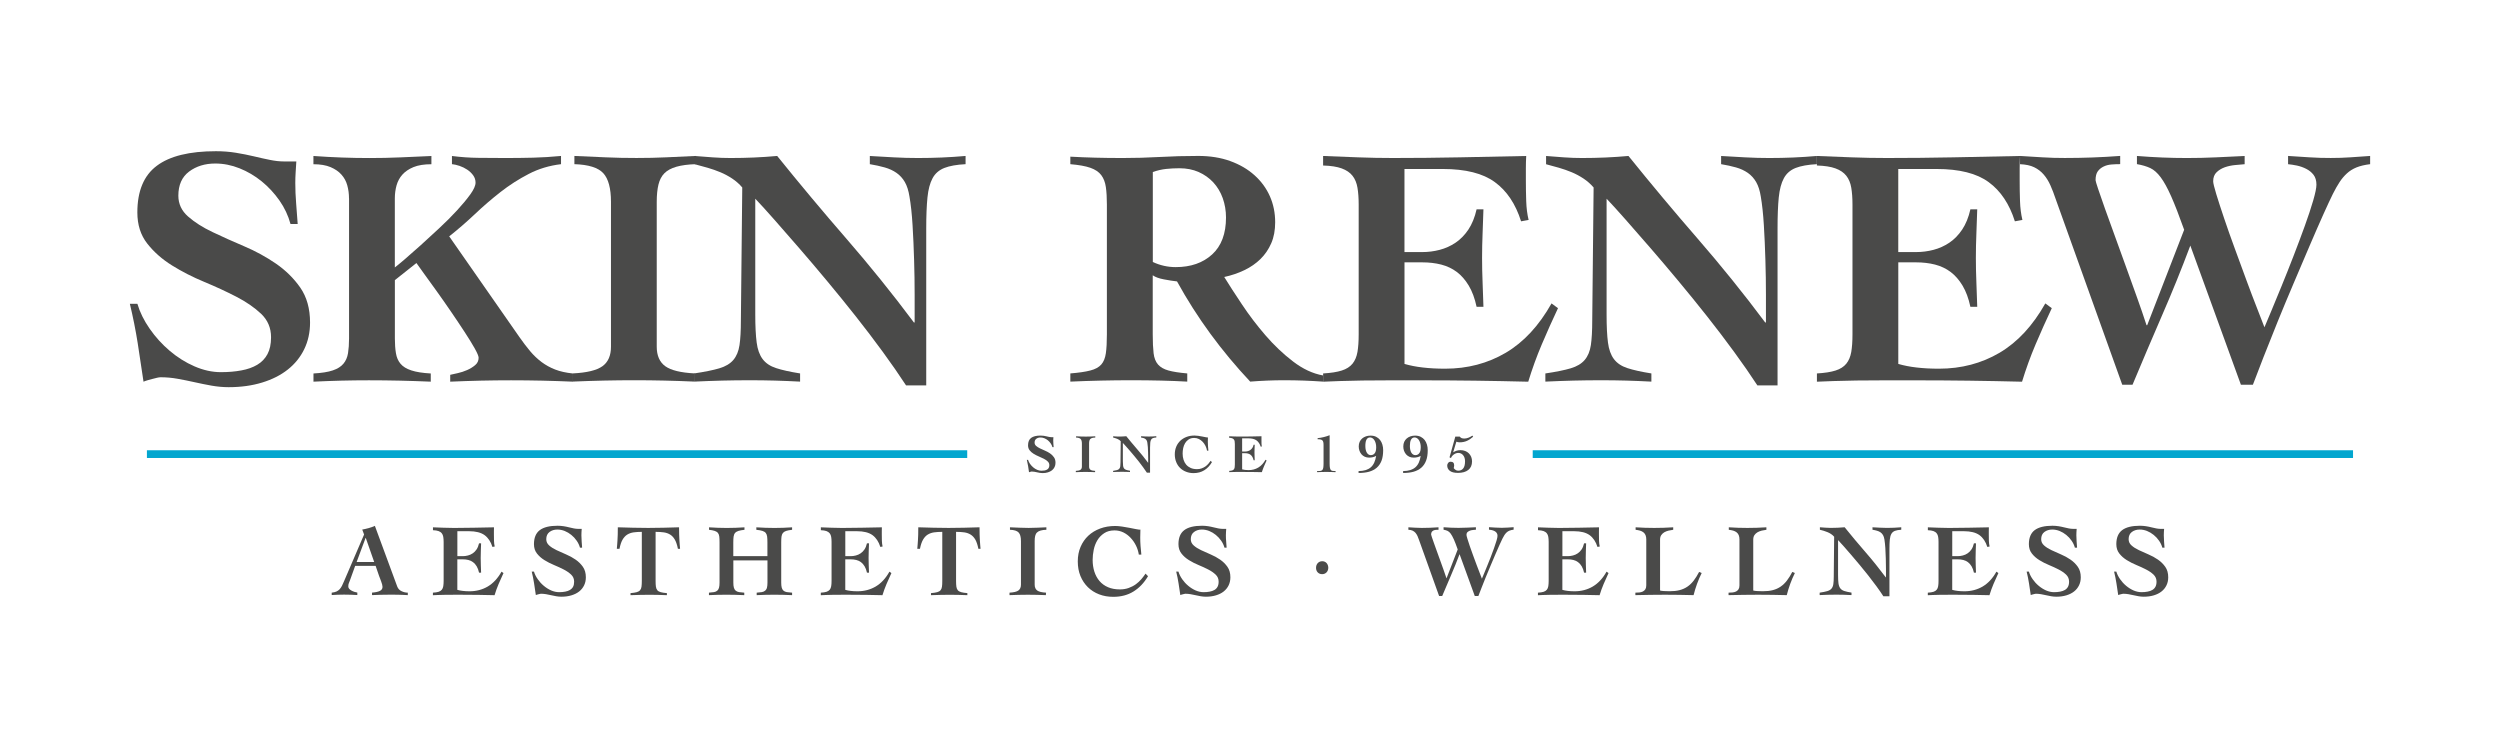<svg viewBox="0 0 876.22 262.17" xmlns="http://www.w3.org/2000/svg" id="a"><rect style="fill:#02a6cf; stroke-width:0px;" height="2.71" width="287.51" y="157.81" x="51.49"></rect><rect style="fill:#02a6cf; stroke-width:0px;" height="2.71" width="287.51" y="157.81" x="537.2"></rect><path style="fill:#4a4a49; stroke-width:0px;" d="m116.27,207.72c.67-.08,1.23-.21,1.67-.41.44-.21.81-.48,1.12-.81.3-.34.56-.73.79-1.17.23-.45.47-.96.7-1.54l7.06-16.45-.65-1.73c.77-.14,1.52-.32,2.27-.52.74-.21,1.47-.46,2.16-.78l7.82,21.22c.29.77.79,1.33,1.52,1.67.72.34,1.45.52,2.2.52v.87c-.45-.03-.98-.06-1.55-.08-.58-.03-1.16-.04-1.73-.06-.58,0-1.16-.02-1.74-.02h-1.51c-1.01,0-2.01,0-3.01.04-.99.02-2,.06-3,.11v-.87c1.25-.1,2.17-.3,2.78-.61.6-.31.9-.78.9-1.4,0-.22-.05-.5-.13-.83-.08-.34-.19-.68-.33-1.03-.12-.35-.26-.7-.39-1.05-.14-.35-.25-.64-.34-.88l-1.23-3.57h-7.17l-1.83,5.08c-.12.33-.25.65-.38.97-.14.31-.2.71-.2,1.18,0,.29.1.55.31.79.2.24.46.45.79.63.32.18.67.33,1.04.45s.72.21,1.03.25v.87c-.78-.06-1.55-.09-2.33-.11-.79-.03-1.56-.04-2.32-.04-.72,0-1.44,0-2.17.04-.72.02-1.44.06-2.16.11v-.87.03Zm14.88-10.74l-2.95-8.43h-.07l-3.14,8.43s6.16,0,6.16,0Z"></path><path style="fill:#4a4a49; stroke-width:0px;" d="m151.75,207.72c.81-.05,1.47-.14,1.96-.3s.87-.4,1.13-.72c.27-.32.44-.74.52-1.24.08-.5.13-1.12.13-1.84v-13.68c0-.68-.05-1.27-.13-1.77-.08-.5-.25-.92-.52-1.25-.26-.34-.64-.59-1.13-.78-.5-.18-1.15-.28-1.96-.31v-1.01c1.23.05,2.45.1,3.69.14,1.24.05,2.47.08,3.69.08,2.33,0,4.64-.03,6.95-.08s4.66-.1,7.06-.14c-.02.43-.03.87-.03,1.29v1.27c0,.74.01,1.47.03,2.19s.11,1.38.25,1.98l-.8.14c-.57-1.82-1.49-3.2-2.75-4.13-1.27-.92-3.09-1.38-5.5-1.38h-4.04v8.75h1.88c.62,0,1.23-.08,1.83-.24.6-.15,1.16-.4,1.67-.75.52-.35.97-.81,1.36-1.38.38-.58.67-1.29.86-2.13h.72c-.02.84-.06,1.69-.09,2.56s-.05,1.71-.05,2.56.01,1.72.05,2.58c.03.85.07,1.71.09,2.58h-.72c-.19-.88-.47-1.63-.83-2.23-.36-.6-.79-1.08-1.27-1.44-.48-.36-1.02-.62-1.63-.77-.61-.16-1.28-.23-2-.23h-1.88v10.7c.58.17,1.22.29,1.93.37.71.09,1.49.13,2.36.13,2.35,0,4.48-.56,6.37-1.67,1.89-1.12,3.51-2.85,4.83-5.21l.69.5c-.61,1.28-1.17,2.55-1.71,3.82-.54,1.27-1.02,2.58-1.42,3.93-1.88-.06-3.73-.09-5.59-.11-1.85-.03-3.71-.04-5.58-.04h-3.35c-1.06,0-2.04,0-2.93.02-.9,0-1.71.03-2.42.06-.71.02-1.29.05-1.74.08v-.87l.02-.03Z"></path><path style="fill:#4a4a49; stroke-width:0px;" d="m203.28,191.98c-.24-.89-.63-1.71-1.17-2.48-.54-.78-1.16-1.45-1.87-2.02-.71-.58-1.48-1.04-2.32-1.38-.84-.33-1.69-.5-2.56-.5-1.09,0-2,.28-2.76.85-.75.56-1.14,1.41-1.14,2.53,0,.87.34,1.6,1.03,2.2.68.61,1.54,1.15,2.58,1.64,1.03.49,2.13.99,3.33,1.49,1.19.5,2.3,1.11,3.33,1.82s1.89,1.56,2.58,2.54c.68.98,1.03,2.21,1.03,3.67,0,1.03-.2,1.97-.61,2.81s-.98,1.56-1.73,2.15c-.74.59-1.65,1.04-2.71,1.36-1.05.32-2.23.48-3.52.48-.61,0-1.21-.06-1.8-.16-.61-.11-1.2-.23-1.78-.36-.59-.14-1.18-.25-1.78-.36-.6-.1-1.2-.16-1.8-.16-.1,0-.23.02-.38.06-.16.03-.33.08-.5.12-.19.05-.36.1-.52.14-.17.04-.3.09-.4.14-.19-1.34-.4-2.7-.61-4.07-.21-1.37-.49-2.75-.83-4.14h.79c.26.89.7,1.76,1.3,2.63.6.86,1.29,1.63,2.1,2.31.81.69,1.68,1.23,2.61,1.65.94.4,1.87.61,2.78.61.79,0,1.51-.06,2.16-.19.65-.12,1.21-.32,1.67-.59.47-.28.83-.65,1.08-1.12s.37-1.06.37-1.78c0-.98-.34-1.8-1.04-2.47-.7-.66-1.57-1.27-2.61-1.8-1.04-.54-2.18-1.06-3.38-1.56-1.22-.5-2.34-1.08-3.39-1.73s-1.91-1.42-2.61-2.31-1.05-1.98-1.05-3.28c0-2.26.69-3.89,2.05-4.92,1.37-1.02,3.44-1.53,6.23-1.53.72,0,1.41.06,2.09.16.67.11,1.32.23,1.91.39.6.14,1.16.27,1.69.38.53.1,1.02.16,1.47.16h1.3c-.03.41-.05.79-.08,1.15-.02.36-.03.73-.03,1.12,0,.7.03,1.42.09,2.17.06.74.12,1.45.16,2.16h-.75v.02Z"></path><path style="fill:#4a4a49; stroke-width:0px;" d="m237.6,192.35c-.26-1.34-.62-2.41-1.06-3.19-.45-.78-.99-1.38-1.64-1.78-.65-.41-1.4-.67-2.24-.79-.83-.12-1.8-.18-2.88-.18v17.22c0,.81.03,1.48.11,2s.24.93.5,1.24c.26.31.66.54,1.19.68.52.15,1.25.25,2.16.33v.72c-1.01-.05-2.02-.08-3.04-.1-1.02-.03-2.05-.04-3.08-.04-1.11,0-2.2,0-3.28.04-1.07.02-2.19.06-3.35.1v-.72c.92-.08,1.63-.18,2.16-.33.52-.14.92-.37,1.18-.68.27-.31.44-.72.51-1.24.07-.52.11-1.18.11-2v-17.22c-1.08,0-2.05.06-2.89.18s-1.58.39-2.23.79c-.65.41-1.19,1.01-1.64,1.78-.45.78-.8,1.85-1.06,3.19h-.94c.04-.45.08-.92.12-1.39.03-.47.08-.99.11-1.57.03-.57.06-1.23.09-1.98.02-.74.03-1.6.03-2.6,1.8.05,3.58.1,5.33.15,1.76.05,3.51.07,5.29.07s3.61-.02,5.41-.07,3.62-.1,5.43-.15c0,.99,0,1.85.04,2.6.02.75.06,1.4.09,1.98s.08,1.1.11,1.57c.04.47.08.94.12,1.39h-.79.03Z"></path><path style="fill:#4a4a49; stroke-width:0px;" d="m248.45,207.72c.72-.05,1.32-.12,1.8-.19.48-.09.86-.25,1.15-.51.29-.25.49-.59.61-1.05.12-.44.18-1.03.18-1.78v-14.04c0-.87-.03-1.56-.09-2.09s-.22-.95-.47-1.26c-.25-.32-.63-.55-1.12-.72-.5-.17-1.16-.3-2-.39v-.87c2.07.14,4.13.22,6.23.22s4.16-.08,6.19-.22v.87c-.88.09-1.59.23-2.12.39-.52.17-.92.41-1.18.72-.27.31-.43.73-.51,1.26-.07.53-.11,1.22-.11,2.09v4.76h11.96v-4.76c0-.87-.03-1.56-.1-2.09-.08-.53-.23-.95-.48-1.26-.26-.32-.64-.55-1.15-.72-.52-.17-1.23-.3-2.15-.39v-.87c2.14.14,4.25.22,6.34.22s4.15-.08,6.19-.22v.87c-.88.09-1.58.23-2.08.39-.51.17-.88.41-1.14.72-.25.31-.41.73-.49,1.26-.07.53-.1,1.22-.1,2.09v14.04c0,.75.06,1.34.18,1.78.12.45.32.79.61,1.05.28.25.68.42,1.17.51.49.08,1.11.14,1.85.19v.87c-1.03-.06-2.06-.09-3.11-.11-1.04-.03-2.09-.04-3.11-.04s-2.07,0-3.09.04c-1.04.02-2.07.06-3.1.11v-.87c.72-.05,1.32-.12,1.8-.19.48-.09.87-.25,1.17-.51.3-.25.52-.59.63-1.05.12-.44.18-1.03.18-1.78v-7.78h-11.96v7.78c0,.75.06,1.34.19,1.78.12.45.32.79.63,1.05.3.25.7.42,1.19.51.49.08,1.09.14,1.82.19v.87c-1.05-.06-2.11-.09-3.15-.11-1.05-.03-2.1-.04-3.15-.04s-2.02,0-3.04.04c-1.02.02-2.04.06-3.04.11v-.87h-.03Z"></path><path style="fill:#4a4a49; stroke-width:0px;" d="m287.7,207.72c.81-.05,1.47-.14,1.96-.3s.87-.4,1.14-.72c.26-.32.44-.74.52-1.24.09-.5.13-1.12.13-1.84v-13.68c0-.68-.04-1.27-.13-1.77-.08-.5-.25-.92-.52-1.25-.27-.34-.65-.59-1.14-.78-.49-.18-1.15-.28-1.96-.31v-1.01c1.23.05,2.45.1,3.69.14,1.24.05,2.47.08,3.69.08,2.33,0,4.65-.03,6.95-.08,2.31-.05,4.66-.1,7.06-.14-.01.43-.03.87-.03,1.29v1.27c0,.74.01,1.47.03,2.19.03.72.11,1.38.25,1.98l-.79.14c-.58-1.82-1.49-3.2-2.75-4.13-1.26-.92-3.09-1.38-5.5-1.38h-4.03v8.75h1.87c.62,0,1.23-.08,1.83-.24.6-.15,1.16-.4,1.67-.75.52-.35.97-.81,1.36-1.38.38-.58.67-1.29.86-2.13h.72c-.03.84-.06,1.69-.1,2.56-.03.87-.05,1.71-.05,2.56s.02,1.72.05,2.58c.04.85.07,1.71.1,2.58h-.72c-.19-.88-.47-1.63-.83-2.23-.36-.6-.79-1.08-1.26-1.44-.48-.36-1.03-.62-1.64-.77-.61-.16-1.28-.23-2-.23h-1.87v10.7c.57.17,1.22.29,1.92.37.72.09,1.49.13,2.36.13,2.36,0,4.48-.56,6.38-1.67,1.89-1.12,3.51-2.85,4.82-5.21l.69.5c-.6,1.28-1.17,2.55-1.71,3.82-.54,1.27-1.02,2.58-1.43,3.93-1.87-.06-3.73-.09-5.59-.11-1.85-.03-3.71-.04-5.58-.04h-3.35c-1.05,0-2.03,0-2.93.02-.9,0-1.71.03-2.41.06-.71.02-1.29.05-1.75.08v-.87l.02-.03Z"></path><path style="fill:#4a4a49; stroke-width:0px;" d="m342.91,192.35c-.26-1.34-.62-2.41-1.05-3.19-.45-.78-1-1.38-1.65-1.78-.65-.41-1.39-.67-2.23-.79s-1.8-.18-2.89-.18v17.22c0,.81.04,1.48.11,2,.08.52.24.93.5,1.24.27.31.67.54,1.19.68.52.15,1.25.25,2.16.33v.72c-1.01-.05-2.02-.08-3.04-.1-1.02-.03-2.05-.04-3.08-.04-1.1,0-2.2,0-3.28.04-1.08.02-2.2.06-3.35.1v-.72c.91-.08,1.63-.18,2.16-.33.53-.14.92-.37,1.19-.68.26-.31.43-.72.5-1.24.08-.52.11-1.18.11-2v-17.22c-1.08,0-2.05.06-2.89.18-.84.12-1.58.39-2.23.79-.65.41-1.19,1.01-1.63,1.78-.45.78-.81,1.85-1.07,3.19h-.94c.05-.45.09-.92.12-1.39.04-.47.08-.99.11-1.57.04-.57.06-1.23.09-1.98.02-.74.03-1.6.03-2.6,1.8.05,3.58.1,5.33.15,1.76.05,3.51.07,5.3.07s3.6-.02,5.4-.07,3.62-.1,5.44-.15c0,.99,0,1.85.03,2.6s.06,1.4.09,1.98c.04.58.08,1.1.11,1.57.04.47.08.94.12,1.39h-.79.03Z"></path><path style="fill:#4a4a49; stroke-width:0px;" d="m353.97,184.81c1.11.05,2.2.1,3.28.14,1.07.05,2.17.08,3.27.08s2.09-.03,3.11-.08c1.03-.04,2.06-.1,3.11-.14v.87c-.81.02-1.49.12-2.02.27-.55.15-.96.39-1.27.69s-.5.69-.63,1.18c-.12.5-.18,1.1-.18,1.82v15.27c0,.94.3,1.62.9,2.06.6.43,1.63.67,3.09.75l-.07.87c-1.06-.06-2.11-.09-3.13-.1-1.03-.03-2.08-.04-3.13-.04s-2.16,0-3.24.04c-1.08,0-2.16.05-3.24.1v-.87c1.47-.08,2.5-.32,3.11-.75.6-.44.9-1.12.9-2.06v-15.27c0-1.42-.27-2.42-.81-3-.54-.59-1.55-.91-3.04-.96v-.87h0Z"></path><path style="fill:#4a4a49; stroke-width:0px;" d="m399.14,194.36c-.17-1.1-.5-2.16-1.01-3.18-.51-1.02-1.14-1.92-1.88-2.7-.74-.79-1.58-1.41-2.53-1.88-.96-.46-1.98-.7-3.08-.7-1.45,0-2.66.32-3.64.98-.98.65-1.78,1.47-2.38,2.47s-1.03,2.11-1.28,3.33c-.25,1.23-.38,2.4-.38,3.56,0,1.49.21,2.87.61,4.13.41,1.26,1.01,2.36,1.8,3.28.79.92,1.78,1.65,2.98,2.16,1.18.51,2.58.77,4.15.77,1.13,0,2.16-.17,3.08-.5.93-.34,1.76-.76,2.49-1.29.72-.53,1.38-1.12,1.94-1.78s1.06-1.32,1.49-1.96l.87.9c-1.38,2.33-3.07,4.11-5.09,5.36-2.01,1.25-4.37,1.87-7.09,1.87-1.8,0-3.46-.29-4.98-.88-1.5-.58-2.82-1.42-3.92-2.5s-1.97-2.38-2.6-3.9c-.63-1.53-.94-3.24-.94-5.13s.32-3.57.98-5.1c.65-1.52,1.55-2.82,2.7-3.9,1.16-1.08,2.53-1.92,4.14-2.52,1.61-.6,3.37-.9,5.3-.9.67,0,1.47.07,2.38.2.91.14,1.79.28,2.63.45.86.17,1.62.32,2.27.45.65.13,1.04.19,1.15.19.2,0,.33,0,.4-.03,0,.48-.01.94-.03,1.38-.03.44-.03.91-.03,1.38,0,1.01.03,2.01.11,3,.07,1,.17,2,.28,3.01h-.9v-.02Z"></path><path style="fill:#4a4a49; stroke-width:0px;" d="m429.17,191.98c-.24-.89-.63-1.71-1.17-2.48-.54-.78-1.17-1.45-1.87-2.02-.71-.58-1.48-1.04-2.32-1.38-.84-.33-1.69-.5-2.56-.5-1.08,0-2,.28-2.75.85-.76.56-1.14,1.41-1.14,2.53,0,.87.34,1.6,1.03,2.2.68.61,1.54,1.15,2.58,1.64,1.03.49,2.13.99,3.33,1.49,1.19.5,2.3,1.11,3.33,1.82,1.04.71,1.89,1.56,2.58,2.54.69.98,1.03,2.21,1.03,3.67,0,1.03-.21,1.97-.61,2.81-.41.84-.99,1.56-1.73,2.15-.74.59-1.65,1.04-2.71,1.36-1.05.32-2.23.48-3.53.48-.6,0-1.2-.06-1.8-.16-.6-.11-1.19-.23-1.78-.36-.59-.14-1.18-.25-1.79-.36-.59-.1-1.19-.16-1.79-.16-.1,0-.23.02-.39.06-.15.03-.32.08-.5.12s-.35.1-.52.14c-.17.04-.3.09-.4.14-.19-1.34-.4-2.7-.61-4.07-.21-1.37-.49-2.75-.83-4.14h.79c.26.89.7,1.76,1.29,2.63.6.86,1.3,1.63,2.11,2.31.81.69,1.67,1.23,2.61,1.65.94.4,1.86.61,2.78.61.79,0,1.51-.06,2.16-.19.65-.12,1.21-.32,1.67-.59.48-.28.83-.65,1.08-1.12s.38-1.06.38-1.78c0-.98-.34-1.8-1.04-2.47-.7-.66-1.57-1.27-2.61-1.8-1.04-.54-2.18-1.06-3.39-1.56-1.21-.5-2.34-1.08-3.38-1.73-1.05-.65-1.92-1.42-2.61-2.31-.7-.89-1.05-1.98-1.05-3.28,0-2.26.68-3.89,2.05-4.92,1.36-1.02,3.44-1.53,6.23-1.53.72,0,1.42.06,2.09.16.67.11,1.31.23,1.91.39.6.14,1.16.27,1.69.38.53.1,1.02.16,1.47.16h1.3c-.03.41-.06.79-.08,1.15-.03.36-.04.73-.04,1.12,0,.7.03,1.42.1,2.17.06.74.12,1.45.16,2.16h-.75v.02Z"></path><path style="fill:#4a4a49; stroke-width:0px;" d="m461.26,198.97c0-1.29.9-2.27,2.16-2.27s2.09.94,2.13,2.27c0,1.29-.87,2.27-2.16,2.27s-2.17-.97-2.13-2.27"></path><path style="fill:#4a4a49; stroke-width:0px;" d="m493.63,184.81c.79.05,1.58.1,2.36.14.78.05,1.56.08,2.36.08,1.94,0,3.88-.08,5.83-.22v.87c-.31,0-.62,0-.92.03-.3.03-.57.1-.83.21-.25.12-.45.29-.61.5-.15.22-.23.53-.23.94,0,.07.09.38.27.92s.42,1.23.72,2.07c.3.84.64,1.78,1.02,2.84.39,1.05.78,2.13,1.17,3.24.4,1.11.79,2.2,1.17,3.26.39,1.07.72,2.05,1.01,2.93h.07l3.89-10.05c-.52-1.49-.98-2.67-1.36-3.53-.39-.86-.76-1.52-1.1-2-.34-.47-.72-.79-1.1-.97-.38-.18-.85-.32-1.4-.41v-.87c1.78.14,3.53.22,5.26.22,1.01,0,2.02-.03,3.04-.08,1.03-.04,2.03-.1,3.04-.14v.87c-.29.02-.62.06-1.01.09-.39.04-.74.11-1.07.23-.34.12-.63.3-.87.52-.24.23-.36.54-.36.96,0,.19.11.63.32,1.34.21.72.49,1.57.83,2.56.34,1,.72,2.07,1.14,3.2.42,1.14.83,2.25,1.23,3.33.39,1.08.76,2.06,1.12,2.93.34.87.61,1.54.77,2,.14-.34.38-.9.7-1.67s.69-1.67,1.1-2.67c.41-.99.83-2.05,1.27-3.17.43-1.12.83-2.17,1.18-3.18.36-.99.65-1.88.88-2.66.23-.79.34-1.34.34-1.68,0-.43-.1-.78-.31-1.04-.2-.26-.45-.48-.77-.63-.31-.15-.64-.27-.97-.34-.34-.06-.65-.12-.94-.14v-.87c.77.05,1.52.1,2.25.14.73.05,1.49.08,2.25.08.69,0,1.38-.03,2.07-.08.67-.04,1.37-.1,2.07-.14v.87c-.58.08-1.06.18-1.44.34-.39.15-.72.36-1.01.63-.28.27-.54.57-.77.92-.23.35-.46.76-.7,1.25-.24.48-.58,1.2-1.01,2.16-.43.96-.92,2.05-1.44,3.29-.53,1.24-1.09,2.54-1.67,3.93-.59,1.38-1.16,2.74-1.7,4.07-.54,1.34-1.03,2.58-1.49,3.75-.46,1.16-.83,2.13-1.12,2.9h-1.27l-5.33-14.66c-.93,2.5-1.93,4.95-2.97,7.36-1.05,2.4-2.09,4.83-3.11,7.31h-1.09l-7.02-19.59c-.17-.5-.35-.97-.54-1.4-.2-.43-.43-.81-.71-1.14-.28-.32-.61-.58-1.01-.77-.4-.19-.9-.3-1.49-.32v-.87h0Z"></path><path style="fill:#4a4a49; stroke-width:0px;" d="m539.05,207.72c.81-.05,1.47-.14,1.96-.3s.87-.4,1.13-.72c.27-.32.44-.74.52-1.24s.13-1.12.13-1.84v-13.68c0-.68-.05-1.27-.13-1.77-.08-.5-.25-.92-.52-1.25-.26-.34-.64-.59-1.13-.78-.5-.18-1.15-.28-1.96-.31v-1.01c1.23.05,2.45.1,3.69.14,1.23.05,2.47.08,3.69.08,2.33,0,4.64-.03,6.95-.08s4.66-.1,7.06-.14c-.02.43-.03.87-.03,1.29v1.27c0,.74.01,1.47.03,2.19s.11,1.38.25,1.98l-.8.14c-.57-1.82-1.49-3.2-2.75-4.13-1.27-.92-3.09-1.38-5.5-1.38h-4.04v8.75h1.88c.62,0,1.23-.08,1.83-.24.6-.15,1.16-.4,1.67-.75.52-.35.97-.81,1.36-1.38.38-.58.67-1.29.86-2.13h.72c-.02.84-.06,1.69-.09,2.56s-.05,1.71-.05,2.56.01,1.72.05,2.58c.03.85.07,1.71.09,2.58h-.72c-.19-.88-.47-1.63-.83-2.23-.36-.6-.79-1.08-1.27-1.44-.48-.36-1.02-.62-1.63-.77-.61-.16-1.28-.23-2-.23h-1.88v10.7c.58.17,1.22.29,1.93.37.71.09,1.49.13,2.36.13,2.35,0,4.48-.56,6.37-1.67,1.89-1.12,3.51-2.85,4.83-5.21l.69.5c-.61,1.28-1.17,2.55-1.71,3.82-.54,1.27-1.02,2.58-1.42,3.93-1.88-.06-3.73-.09-5.59-.11-1.85-.03-3.71-.04-5.58-.04h-3.35c-1.06,0-2.04,0-2.93.02-.9,0-1.71.03-2.42.06-.71.02-1.29.05-1.74.08v-.87l.02-.03Z"></path><path style="fill:#4a4a49; stroke-width:0px;" d="m577.01,189.17c0-.67-.1-1.21-.27-1.62-.18-.41-.44-.74-.76-.99s-.72-.44-1.17-.58c-.46-.12-.97-.23-1.55-.3v-.87c2.16.15,4.33.22,6.51.22s4.44-.07,6.67-.22v.87c-.55.08-1.1.18-1.65.3-.56.14-1.05.33-1.48.58s-.78.59-1.06.99-.42.94-.42,1.62v17.8c.34.1.81.16,1.4.19.6.04,1.25.06,1.95.06,1.34,0,2.52-.12,3.53-.39s1.93-.68,2.74-1.24c.82-.56,1.55-1.28,2.2-2.13s1.27-1.85,1.87-3.01l.9.39c-.62,1.25-1.17,2.52-1.63,3.8-.47,1.29-.87,2.6-1.21,3.95-1.65-.05-3.31-.08-4.99-.1-1.67-.03-3.33-.04-4.99-.04s-3.46,0-5.21.04c-1.74.02-3.48.06-5.21.1v-.87c.49,0,.95-.02,1.4-.07.46-.05.87-.17,1.23-.34.36-.19.65-.45.87-.78.21-.34.32-.79.32-1.37v-15.99h0Z"></path><path style="fill:#4a4a49; stroke-width:0px;" d="m609.67,189.17c0-.67-.1-1.21-.27-1.62-.18-.41-.44-.74-.76-.99s-.72-.44-1.17-.58c-.46-.12-.97-.23-1.55-.3v-.87c2.16.15,4.33.22,6.51.22s4.44-.07,6.67-.22v.87c-.55.08-1.1.18-1.65.3-.55.14-1.05.33-1.48.58s-.78.59-1.06.99c-.28.41-.42.94-.42,1.62v17.8c.34.1.81.16,1.4.19.6.04,1.25.06,1.95.06,1.34,0,2.52-.12,3.53-.39s1.93-.68,2.74-1.24c.82-.56,1.55-1.28,2.2-2.13s1.27-1.85,1.87-3.01l.9.39c-.61,1.25-1.17,2.52-1.63,3.8-.47,1.29-.87,2.6-1.21,3.95-1.65-.05-3.31-.08-4.99-.1-1.67-.03-3.33-.04-4.99-.04s-3.46,0-5.21.04c-1.74.02-3.48.06-5.21.1v-.87c.49,0,.95-.02,1.4-.07.46-.05.87-.17,1.23-.34.36-.19.65-.45.87-.78.21-.34.32-.79.32-1.37v-15.99h0Z"></path><path style="fill:#4a4a49; stroke-width:0px;" d="m637.77,207.72c1.13-.17,2.02-.35,2.67-.54.65-.19,1.14-.49,1.48-.88.33-.4.55-.92.64-1.57.1-.65.15-1.51.15-2.6l.14-14.01c-.31-.36-.66-.67-1.06-.93-.4-.28-.81-.49-1.25-.67-.43-.19-.87-.34-1.33-.48-.45-.12-.92-.25-1.36-.37v-.87c.62.05,1.25.1,1.89.14.63.05,1.27.08,1.89.08,1.65,0,3.28-.08,4.9-.22,2.4,2.98,4.83,5.88,7.29,8.71,2.47,2.84,4.83,5.78,7.11,8.83h.08v-2.92c0-1.17-.02-2.4-.06-3.65-.03-1.26-.08-2.49-.16-3.68-.08-1.18-.19-2.19-.32-3-.1-.63-.26-1.14-.49-1.54-.23-.39-.52-.72-.88-.97s-.78-.45-1.25-.57c-.46-.14-.99-.25-1.56-.34v-.87c.84.05,1.69.1,2.54.14.85.05,1.7.08,2.53.08,1.68,0,3.35-.08,5.01-.22v.87c-.93.05-1.68.18-2.23.39-.55.22-.96.57-1.25,1.08-.28.5-.45,1.18-.54,2.04-.08.85-.12,1.94-.12,3.26v16.54h-2.13c-.72-1.12-1.53-2.29-2.44-3.53-.92-1.25-1.87-2.5-2.87-3.77-1-1.26-2-2.5-3.03-3.73-1.01-1.23-2-2.38-2.93-3.46s-1.8-2.07-2.59-2.98c-.79-.9-1.46-1.64-2.02-2.21v12.21c0,1.22.05,2.2.14,2.93.1.73.31,1.32.63,1.74.32.43.79.76,1.42.96.63.21,1.47.39,2.52.56v.87c-.89-.06-1.77-.09-2.63-.11-.86-.03-1.74-.04-2.63-.04-1.01,0-1.99,0-2.95.04-.96.02-1.95.06-2.95.11v-.87.02Z"></path><path style="fill:#4a4a49; stroke-width:0px;" d="m675.69,207.72c.81-.05,1.47-.14,1.96-.3.49-.16.87-.4,1.13-.72.27-.32.45-.74.52-1.24.09-.5.13-1.12.13-1.84v-13.68c0-.68-.04-1.27-.13-1.77-.08-.5-.25-.92-.52-1.25-.26-.34-.64-.59-1.13-.78-.49-.18-1.15-.28-1.96-.31v-1.01c1.23.05,2.45.1,3.69.14,1.24.05,2.47.08,3.69.08,2.33,0,4.64-.03,6.95-.08s4.66-.1,7.06-.14c-.02.43-.03.87-.03,1.29v1.27c0,.74,0,1.47.03,2.19.02.72.11,1.38.25,1.98l-.8.14c-.57-1.82-1.49-3.2-2.75-4.13-1.27-.92-3.09-1.38-5.5-1.38h-4.04v8.75h1.88c.62,0,1.23-.08,1.83-.24.6-.15,1.16-.4,1.67-.75.52-.35.97-.81,1.36-1.38.38-.58.67-1.29.86-2.13h.72c-.02.84-.06,1.69-.09,2.56s-.05,1.71-.05,2.56.02,1.72.05,2.58c.03.85.07,1.71.09,2.58h-.72c-.19-.88-.47-1.63-.83-2.23-.36-.6-.79-1.08-1.26-1.44-.48-.36-1.03-.62-1.64-.77-.61-.16-1.28-.23-2-.23h-1.88v10.7c.58.17,1.23.29,1.93.37.71.09,1.49.13,2.36.13,2.36,0,4.48-.56,6.38-1.67,1.89-1.12,3.51-2.85,4.82-5.21l.69.5c-.6,1.28-1.17,2.55-1.71,3.82-.54,1.27-1.01,2.58-1.42,3.93-1.87-.06-3.73-.09-5.59-.11-1.85-.03-3.71-.04-5.58-.04h-3.35c-1.05,0-2.04,0-2.93.02-.9,0-1.71.03-2.41.06-.72.02-1.29.05-1.75.08v-.87l.02-.03Z"></path><path style="fill:#4a4a49; stroke-width:0px;" d="m727.23,191.98c-.24-.89-.63-1.71-1.17-2.48-.54-.78-1.16-1.45-1.87-2.02-.72-.58-1.49-1.04-2.33-1.38-.84-.33-1.69-.5-2.56-.5-1.09,0-2,.28-2.76.85-.75.56-1.13,1.41-1.13,2.53,0,.87.34,1.6,1.03,2.2.68.61,1.54,1.15,2.58,1.64,1.03.49,2.14.99,3.33,1.49s2.3,1.11,3.33,1.82,1.89,1.56,2.58,2.54c.68.98,1.03,2.21,1.03,3.67,0,1.03-.2,1.97-.61,2.81s-.98,1.56-1.73,2.15c-.74.59-1.65,1.04-2.7,1.36-1.06.32-2.24.48-3.53.48-.6,0-1.21-.06-1.8-.16-.6-.11-1.2-.23-1.78-.36-.59-.14-1.18-.25-1.78-.36-.59-.1-1.2-.16-1.8-.16-.1,0-.23.02-.38.06-.16.03-.32.08-.5.12-.19.05-.36.1-.52.14-.17.04-.3.09-.4.14-.19-1.34-.4-2.7-.61-4.07-.21-1.37-.49-2.75-.83-4.14h.79c.26.89.7,1.76,1.3,2.63.6.86,1.29,1.63,2.1,2.31.81.69,1.68,1.23,2.61,1.65.94.4,1.87.61,2.78.61.79,0,1.52-.06,2.16-.19.65-.12,1.21-.32,1.67-.59.48-.28.83-.65,1.08-1.12s.38-1.06.38-1.78c0-.98-.35-1.8-1.04-2.47-.7-.66-1.58-1.27-2.62-1.8-1.04-.54-2.18-1.06-3.38-1.56-1.22-.5-2.34-1.08-3.39-1.73s-1.91-1.42-2.61-2.31-1.05-1.98-1.05-3.28c0-2.26.69-3.89,2.05-4.92,1.37-1.02,3.44-1.53,6.23-1.53.72,0,1.41.06,2.09.16.67.11,1.32.23,1.91.39.6.14,1.16.27,1.7.38.52.1,1.01.16,1.47.16h1.3c-.03.41-.05.79-.08,1.15-.02.36-.03.73-.03,1.12,0,.7.03,1.42.09,2.17.06.74.12,1.45.16,2.16h-.75v.02Z"></path><path style="fill:#4a4a49; stroke-width:0px;" d="m757.88,191.98c-.24-.89-.63-1.71-1.17-2.48-.54-.78-1.16-1.45-1.87-2.02-.72-.58-1.49-1.04-2.33-1.38-.84-.33-1.69-.5-2.56-.5-1.09,0-2,.28-2.76.85-.75.56-1.13,1.41-1.13,2.53,0,.87.34,1.6,1.03,2.2.68.61,1.54,1.15,2.58,1.64,1.03.49,2.14.99,3.33,1.49s2.3,1.11,3.33,1.82,1.89,1.56,2.58,2.54,1.03,2.21,1.03,3.67c0,1.03-.2,1.97-.61,2.81s-.98,1.56-1.73,2.15c-.74.59-1.64,1.04-2.7,1.36s-2.24.48-3.53.48c-.6,0-1.21-.06-1.8-.16-.6-.11-1.2-.23-1.78-.36-.59-.14-1.18-.25-1.78-.36-.59-.1-1.2-.16-1.8-.16-.1,0-.23.02-.38.06s-.32.08-.5.12c-.19.05-.36.1-.52.14-.17.04-.3.09-.4.14-.19-1.34-.39-2.7-.61-4.07-.21-1.37-.49-2.75-.83-4.14h.79c.26.89.7,1.76,1.3,2.63.6.86,1.29,1.63,2.1,2.31.81.69,1.68,1.23,2.61,1.65.94.4,1.87.61,2.78.61.78,0,1.51-.06,2.16-.19.65-.12,1.21-.32,1.67-.59.48-.28.83-.65,1.08-1.12s.38-1.06.38-1.78c0-.98-.35-1.8-1.04-2.47-.7-.66-1.57-1.27-2.62-1.8-1.04-.54-2.18-1.06-3.38-1.56-1.21-.5-2.34-1.08-3.39-1.73s-1.91-1.42-2.61-2.31-1.05-1.98-1.05-3.28c0-2.26.69-3.89,2.05-4.92,1.37-1.02,3.44-1.53,6.23-1.53.72,0,1.41.06,2.09.16.67.11,1.32.23,1.91.39.6.14,1.16.27,1.7.38.52.1,1.01.16,1.47.16h1.3c-.02.41-.05.79-.08,1.15-.02.36-.03.73-.03,1.12,0,.7.03,1.42.09,2.17.06.74.12,1.45.16,2.16h-.75v.02Z"></path><path style="fill:#4a4a49; stroke-width:0px;" d="m101.82,78.51c-.8-2.95-2.1-5.71-3.89-8.26-1.8-2.56-3.88-4.79-6.24-6.71-2.36-1.91-4.94-3.44-7.73-4.55-2.8-1.12-5.63-1.68-8.51-1.68-3.6,0-6.65.94-9.17,2.82-2.51,1.88-3.77,4.7-3.77,8.45,0,2.88,1.14,5.32,3.42,7.31,2.27,2,5.13,3.82,8.57,5.45,3.44,1.64,7.13,3.3,11.09,4.98,3.95,1.67,7.65,3.7,11.09,6.05,3.43,2.36,6.29,5.17,8.57,8.44,2.27,3.28,3.42,7.36,3.42,12.23,0,3.44-.68,6.55-2.04,9.35-1.36,2.8-3.28,5.17-5.76,7.13-2.47,1.96-5.48,3.48-8.98,4.55-3.52,1.08-7.43,1.63-11.75,1.63-2,0-3.99-.19-6-.54-2-.36-3.97-.76-5.93-1.2-1.96-.44-3.93-.84-5.93-1.2s-3.99-.54-5.99-.54c-.32,0-.74.06-1.26.18s-1.07.25-1.67.42c-.6.16-1.18.32-1.74.48-.56.17-1,.32-1.32.48-.64-4.47-1.32-8.98-2.04-13.53-.72-4.55-1.64-9.15-2.75-13.78h2.64c.87,2.95,2.31,5.87,4.31,8.74,2,2.88,4.33,5.45,7.01,7.73,2.67,2.27,5.57,4.1,8.68,5.45,3.13,1.36,6.2,2.04,9.24,2.04,2.64,0,5.03-.2,7.19-.61,2.16-.39,4.02-1.05,5.57-1.97,1.56-.92,2.75-2.16,3.59-3.72s1.26-3.54,1.26-5.93c0-3.28-1.16-6.01-3.48-8.22-2.31-2.19-5.21-4.19-8.69-5.99-3.47-1.79-7.23-3.53-11.27-5.21-4.03-1.67-7.78-3.59-11.26-5.75-3.47-2.16-6.37-4.71-8.69-7.67-2.32-2.95-3.47-6.59-3.47-10.9,0-7.51,2.27-12.97,6.82-16.36,4.54-3.42,11.46-5.11,20.73-5.11,2.4,0,4.72.18,6.96.54,2.23.37,4.35.78,6.35,1.26s3.87.9,5.63,1.25c1.76.36,3.39.54,4.91.54h4.32c-.08,1.37-.17,2.64-.24,3.84-.08,1.2-.12,2.44-.12,3.71,0,2.32.1,4.72.3,7.19.2,2.48.38,4.88.54,7.19h-2.52Z"></path><path style="fill:#4a4a49; stroke-width:0px;" d="m122.32,69.53c0-1.59-.2-3.11-.6-4.55-.4-1.44-1.07-2.7-2.04-3.77-.95-1.08-2.23-1.96-3.83-2.64-1.6-.67-3.6-1.01-6-1.01v-2.89c6.63.48,13.18.72,19.66.72,3.59,0,7.21-.07,10.84-.23,3.64-.16,7.25-.32,10.85-.48v2.88c-2.56,0-4.65.34-6.29,1.01-1.63.68-2.93,1.56-3.89,2.64-.96,1.07-1.63,2.33-2.04,3.77-.4,1.44-.6,2.96-.6,4.55v24.21c.64-.49,1.78-1.42,3.42-2.82s3.49-3.03,5.58-4.91c2.07-1.88,4.25-3.88,6.53-6,2.27-2.11,4.35-4.19,6.23-6.23,1.88-2.04,3.44-3.91,4.68-5.63,1.24-1.71,1.85-3.09,1.85-4.14,0-.95-.28-1.81-.84-2.58-.56-.76-1.25-1.42-2.09-1.98s-1.74-.99-2.7-1.32c-.96-.32-1.84-.52-2.64-.6v-2.86c3.12.4,6.24.62,9.35.65,3.11.04,6.27.06,9.47.06s6.59-.04,9.7-.12c3.12-.08,6.36-.28,9.71-.6v2.88c-4.08.48-7.86,1.62-11.32,3.42-3.48,1.8-6.78,3.91-9.9,6.35-3.11,2.44-6.13,5.03-9.04,7.8-2.92,2.75-5.9,5.33-8.93,7.73l24.56,35.23c1.29,1.84,2.54,3.5,3.78,4.98,1.24,1.47,2.58,2.75,4.02,3.83,1.44,1.07,3.03,1.96,4.79,2.64s3.84,1.14,6.23,1.38v2.87c-3.59-.15-7.2-.28-10.84-.36s-7.25-.12-10.85-.12-7.16.04-10.67.12c-3.52.08-7.07.21-10.67.36v-2.4c.64-.16,1.52-.35,2.64-.59,1.12-.25,2.22-.6,3.3-1.08s2.02-1.06,2.82-1.74c.79-.67,1.2-1.53,1.2-2.58,0-.56-.47-1.65-1.38-3.29-.92-1.63-2.1-3.55-3.54-5.75-1.43-2.2-3.02-4.55-4.73-7.07-1.72-2.52-3.4-4.91-5.03-7.19-1.63-2.27-3.09-4.29-4.37-6.05-1.28-1.76-2.2-3.04-2.75-3.84l-7.55,5.99v20.5c0,1.91.12,3.62.37,5.1.23,1.47.77,2.72,1.61,3.71.84,1.01,2.1,1.78,3.78,2.33,1.67.56,3.95.92,6.82,1.08v2.87c-3.67-.15-7.31-.28-10.91-.36-3.59-.08-7.18-.12-10.78-.12-3.28,0-6.52.04-9.71.12-3.2.08-6.43.21-9.71.36v-2.87c2.88-.16,5.14-.52,6.78-1.08,1.63-.55,2.88-1.33,3.71-2.33.84-.99,1.38-2.24,1.62-3.71.23-1.48.36-3.18.36-5.1v-49.15h-.02Z"></path><path style="fill:#4a4a49; stroke-width:0px;" d="m201.31,54.66c3.67.16,7.31.32,10.91.48,3.59.17,7.22.23,10.9.23s6.97-.07,10.36-.23c3.4-.16,6.85-.32,10.37-.48v2.88c-2.72.08-4.98.39-6.78.9-1.79.52-3.2,1.27-4.19,2.27-1,1-1.69,2.32-2.09,3.95-.4,1.64-.61,3.66-.61,6.05v50.82c0,3.11,1.01,5.39,3,6.83,2,1.43,5.43,2.27,10.3,2.51l-.23,2.87c-3.52-.15-7-.28-10.43-.35-3.44-.08-6.91-.12-10.42-.12s-7.19.04-10.79.12c-3.59.08-7.19.2-10.78.35v-2.87c4.88-.24,8.31-1.08,10.31-2.51,2-1.44,3-3.72,3-6.83v-50.81c0-4.72-.9-8.05-2.69-10.01-1.8-1.96-5.18-3.02-10.13-3.17v-2.88h-.01Z"></path><path style="fill:#4a4a49; stroke-width:0px;" d="m243.25,130.89c3.75-.56,6.71-1.16,8.87-1.8,2.16-.64,3.79-1.62,4.91-2.93,1.12-1.32,1.84-3.06,2.16-5.21.32-2.16.48-5.04.48-8.63l.48-46.62c-1.03-1.2-2.21-2.24-3.53-3.12-1.32-.87-2.69-1.61-4.13-2.21s-2.92-1.12-4.44-1.56c-1.51-.43-3.03-.85-4.55-1.25v-2.89c2.08.16,4.18.32,6.29.48,2.12.16,4.22.23,6.29.23,5.52,0,10.95-.23,16.31-.72,7.99,9.91,16.07,19.57,24.27,29.01,8.18,9.43,16.07,19.21,23.66,29.36h.25v-9.71c0-3.91-.06-7.97-.19-12.17-.12-4.19-.3-8.26-.54-12.22-.24-3.95-.6-7.29-1.08-10.01-.32-2.08-.86-3.77-1.61-5.09-.76-1.32-1.74-2.4-2.94-3.24-1.2-.83-2.58-1.47-4.14-1.91-1.55-.44-3.29-.82-5.21-1.14v-2.87c2.8.16,5.62.32,8.45.48,2.84.16,5.65.23,8.45.23,5.59,0,11.15-.23,16.66-.72v2.88c-3.12.16-5.59.6-7.43,1.32-1.83.72-3.22,1.91-4.13,3.59-.92,1.68-1.52,3.94-1.8,6.78-.28,2.83-.43,6.45-.43,10.84v55.01h-7.07c-2.4-3.68-5.11-7.59-8.15-11.75-3.03-4.15-6.21-8.33-9.52-12.52-3.32-4.19-6.67-8.33-10.07-12.4-3.4-4.08-6.65-7.91-9.77-11.51-3.11-3.59-5.98-6.89-8.63-9.88-2.64-3-4.87-5.45-6.71-7.38v40.63c0,4.08.17,7.33.49,9.77.31,2.44,1.01,4.38,2.09,5.81,1.08,1.44,2.65,2.5,4.74,3.17,2.07.68,4.87,1.3,8.39,1.86v2.87c-2.96-.15-5.87-.28-8.75-.36s-5.79-.12-8.75-.12c-3.36,0-6.63.04-9.83.12s-6.47.21-9.83.36v-2.87h-.01Z"></path><path style="fill:#4a4a49; stroke-width:0px;" d="m375.16,54.91c2.95.16,5.85.28,8.68.35,2.83.08,6.05.12,9.65.12,4.32,0,8.63-.12,12.95-.36,4.31-.24,8.83-.37,13.54-.37,4.15,0,7.89.6,11.2,1.8,3.32,1.2,6.15,2.85,8.51,4.97,2.36,2.12,4.15,4.57,5.39,7.37,1.24,2.8,1.85,5.83,1.85,9.1,0,2.8-.45,5.26-1.38,7.38-.92,2.11-2.18,3.95-3.77,5.52-1.6,1.56-3.47,2.86-5.63,3.89-2.16,1.04-4.51,1.85-7.07,2.4,1.67,2.71,3.75,5.93,6.23,9.64,2.47,3.72,5.21,7.31,8.2,10.78,3,3.48,6.22,6.54,9.66,9.17,3.43,2.64,6.95,4.28,10.54,4.92v2.16c-2.32-.16-4.57-.28-6.77-.36-2.2-.08-4.46-.12-6.78-.12-2,0-3.99.03-5.99.12-2,.08-3.99.2-5.99.36-5.03-5.35-9.68-10.94-13.96-16.78-4.27-5.83-8.17-11.94-11.69-18.34-1.36-.15-2.9-.39-4.61-.72-1.72-.32-3.02-.8-3.9-1.43v20.72c0,2.72.1,4.92.3,6.6.2,1.68.72,3,1.56,3.96.84.95,2.05,1.65,3.65,2.09,1.6.45,3.79.78,6.59,1.03v2.87c-2.8-.16-5.85-.28-9.17-.36s-6.69-.12-10.13-.12c-3.67,0-7.31.03-10.9.12-3.59.08-7.2.2-10.78.36v-2.87c2.95-.24,5.29-.58,7-1.03,1.72-.43,3-1.14,3.84-2.09.84-.96,1.37-2.28,1.61-3.96s.36-3.88.36-6.6v-45.51c0-2.4-.12-4.44-.36-6.12-.24-1.68-.77-3.07-1.61-4.19s-2.12-1.98-3.84-2.58c-1.71-.6-4.06-1.01-7-1.26v-2.63h.02Zm28.88,36.91c2.56,1.2,5.23,1.8,8.04,1.8,5.27,0,9.52-1.48,12.76-4.44,3.23-2.95,4.86-7.27,4.86-12.95,0-2.39-.39-4.65-1.14-6.77-.76-2.12-1.86-3.95-3.3-5.52-1.44-1.55-3.16-2.77-5.15-3.65-2-.88-4.24-1.32-6.71-1.32-1.6,0-3.16.08-4.67.24-1.52.16-3.09.52-4.68,1.08v31.52h-.01Z"></path><path style="fill:#4a4a49; stroke-width:0px;" d="m463.73,130.89c2.72-.16,4.9-.5,6.53-1.02,1.64-.52,2.9-1.32,3.78-2.4.87-1.07,1.45-2.46,1.74-4.14.28-1.67.42-3.71.42-6.11v-45.54c0-2.24-.14-4.19-.42-5.87-.28-1.68-.86-3.08-1.74-4.2s-2.14-1.98-3.78-2.58c-1.63-.6-3.81-.94-6.53-1.02v-3.34c4.08.16,8.17.32,12.28.48,4.12.16,8.22.23,12.29.23,7.75,0,15.46-.08,23.13-.23,7.67-.16,15.5-.32,23.49-.48-.08,1.44-.12,2.88-.12,4.32v4.19c0,2.47.04,4.91.12,7.31s.36,4.59.84,6.6l-2.64.48c-1.92-6.07-4.97-10.65-9.17-13.72-4.19-3.09-10.29-4.62-18.28-4.62h-13.42v29.12h6.23c2.08,0,4.12-.26,6.11-.78,2-.52,3.86-1.36,5.57-2.51,1.72-1.16,3.22-2.7,4.5-4.61,1.27-1.92,2.24-4.28,2.87-7.08h2.4c-.08,2.8-.17,5.64-.3,8.51-.12,2.88-.18,5.72-.18,8.51s.06,5.73.18,8.57.21,5.69.3,8.57h-2.4c-.63-2.95-1.55-5.43-2.75-7.43s-2.6-3.59-4.19-4.79c-1.6-1.2-3.42-2.05-5.45-2.58-2.04-.52-4.26-.78-6.65-.78h-6.23v35.6c1.91.56,4.05.98,6.41,1.25,2.36.28,4.97.42,7.85.42,7.83,0,14.9-1.86,21.21-5.57,6.31-3.72,11.66-9.49,16.06-17.31l2.27,1.67c-2,4.24-3.89,8.47-5.69,12.71s-3.37,8.59-4.74,13.06c-6.23-.15-12.42-.28-18.57-.36s-12.35-.12-18.57-.12h-11.14c-3.52,0-6.78.02-9.77.06-3,.04-5.67.1-8.03.19-2.36.08-4.29.16-5.81.23v-2.89Z"></path><path style="fill:#4a4a49; stroke-width:0px;" d="m541.64,130.89c3.75-.56,6.71-1.16,8.87-1.8s3.79-1.62,4.91-2.93c1.12-1.32,1.84-3.06,2.16-5.21.32-2.16.48-5.04.48-8.63l.48-46.62c-1.04-1.2-2.22-2.24-3.54-3.12-1.32-.87-2.69-1.61-4.13-2.21s-2.92-1.12-4.44-1.56c-1.52-.43-3.04-.85-4.55-1.25v-2.89c2.07.16,4.17.32,6.29.48,2.12.16,4.22.23,6.29.23,5.51,0,10.94-.23,16.3-.72,7.99,9.91,16.07,19.57,24.27,29.01,8.18,9.43,16.08,19.21,23.66,29.36h.25v-9.71c0-3.91-.06-7.97-.19-12.17-.12-4.19-.3-8.26-.54-12.22-.24-3.95-.6-7.29-1.07-10.01-.32-2.08-.86-3.77-1.62-5.09s-1.74-2.4-2.93-3.24c-1.21-.83-2.58-1.47-4.14-1.91-1.56-.44-3.29-.82-5.22-1.14v-2.87c2.8.16,5.62.32,8.46.48,2.83.16,5.65.23,8.44.23,5.6,0,11.15-.23,16.66-.72v2.88c-3.11.16-5.59.6-7.43,1.32-1.83.72-3.22,1.91-4.13,3.59-.92,1.68-1.51,3.94-1.8,6.78-.28,2.83-.42,6.45-.42,10.84v55.01h-7.07c-2.4-3.68-5.11-7.59-8.15-11.75-3.03-4.15-6.21-8.33-9.52-12.52-3.32-4.19-6.67-8.33-10.07-12.4-3.4-4.08-6.65-7.91-9.77-11.51-3.12-3.59-5.99-6.89-8.63-9.88-2.64-3-4.88-5.45-6.71-7.38v40.63c0,4.08.16,7.33.48,9.77.31,2.44,1.01,4.38,2.09,5.81,1.08,1.44,2.66,2.5,4.74,3.17,2.08.68,4.87,1.3,8.39,1.86v2.87c-2.95-.15-5.87-.28-8.75-.36-2.87-.08-5.79-.12-8.75-.12-3.36,0-6.63.04-9.83.12-3.2.08-6.47.21-9.83.36v-2.87h.01Z"></path><path style="fill:#4a4a49; stroke-width:0px;" d="m636.8,130.89c2.72-.16,4.9-.5,6.53-1.02,1.64-.52,2.9-1.32,3.78-2.4.87-1.07,1.45-2.46,1.74-4.14.28-1.67.42-3.71.42-6.11v-45.54c0-2.24-.14-4.19-.42-5.87-.28-1.68-.86-3.08-1.74-4.2s-2.14-1.98-3.78-2.58c-1.63-.6-3.81-.94-6.53-1.02v-3.34c4.08.16,8.17.32,12.28.48,4.12.16,8.22.23,12.29.23,7.75,0,15.46-.08,23.13-.23,7.67-.16,15.5-.32,23.49-.48-.08,1.44-.12,2.88-.12,4.32v4.19c0,2.47.04,4.91.12,7.31s.36,4.59.84,6.6l-2.64.48c-1.92-6.07-4.97-10.65-9.17-13.72-4.19-3.09-10.29-4.62-18.28-4.62h-13.42v29.12h6.23c2.08,0,4.12-.26,6.11-.78,2-.52,3.86-1.36,5.57-2.51,1.72-1.16,3.22-2.7,4.5-4.61,1.27-1.92,2.24-4.28,2.87-7.08h2.4c-.08,2.8-.17,5.64-.3,8.51-.12,2.88-.18,5.72-.18,8.51s.06,5.73.18,8.57.21,5.69.3,8.57h-2.4c-.63-2.95-1.55-5.43-2.75-7.43s-2.6-3.59-4.19-4.79c-1.6-1.2-3.42-2.05-5.45-2.58-2.04-.52-4.26-.78-6.65-.78h-6.23v35.6c1.91.56,4.05.98,6.4,1.25,2.36.28,4.98.42,7.86.42,7.83,0,14.9-1.86,21.21-5.57,6.31-3.72,11.66-9.49,16.06-17.31l2.27,1.67c-2,4.24-3.89,8.47-5.69,12.71s-3.37,8.59-4.74,13.06c-6.23-.15-12.42-.28-18.57-.36s-12.35-.12-18.57-.12h-11.14c-3.52,0-6.78.02-9.77.06-3,.04-5.67.1-8.03.19-2.36.08-4.3.16-5.81.23v-2.89Z"></path><path style="fill:#4a4a49; stroke-width:0px;" d="m707.99,54.66c2.64.16,5.25.32,7.85.48,2.6.17,5.21.23,7.84.23,6.48,0,12.95-.23,19.42-.72v2.88c-1.04,0-2.06.04-3.06.12s-1.91.31-2.75.72c-.84.4-1.52.96-2.04,1.67-.52.72-.78,1.76-.78,3.12,0,.24.3,1.26.9,3.06.59,1.79,1.4,4.09,2.39,6.89,1.01,2.8,2.14,5.95,3.42,9.46,1.28,3.51,2.58,7.11,3.9,10.78,1.32,3.68,2.62,7.29,3.9,10.85,1.27,3.56,2.4,6.82,3.35,9.77h.24l12.95-33.44c-1.76-4.95-3.28-8.86-4.56-11.74-1.28-2.88-2.5-5.1-3.66-6.65-1.16-1.56-2.38-2.64-3.66-3.24-1.28-.6-2.83-1.05-4.67-1.38v-2.86c5.91.48,11.74.72,17.49.72,3.35,0,6.74-.07,10.13-.23,3.4-.16,6.77-.32,10.13-.48v2.88c-.96.08-2.08.18-3.36.3-1.27.12-2.47.38-3.59.77-1.12.41-2.08.98-2.87,1.74-.8.76-1.21,1.82-1.21,3.17,0,.64.37,2.14,1.08,4.49.72,2.36,1.64,5.2,2.76,8.51,1.12,3.32,2.37,6.87,3.77,10.67,1.4,3.79,2.75,7.49,4.07,11.09,1.32,3.59,2.56,6.85,3.71,9.77,1.16,2.92,2.02,5.14,2.58,6.65.49-1.12,1.26-2.98,2.34-5.57,1.07-2.6,2.29-5.55,3.66-8.87,1.36-3.31,2.75-6.83,4.19-10.54,1.44-3.72,2.75-7.23,3.95-10.54,1.2-3.32,2.18-6.28,2.94-8.88.75-2.59,1.14-4.45,1.14-5.57,0-1.44-.34-2.6-1.02-3.48-.68-.87-1.54-1.57-2.58-2.09-1.03-.52-2.11-.9-3.23-1.14-1.12-.23-2.16-.39-3.11-.48v-2.89c2.56.16,5.05.32,7.49.48,2.44.17,4.93.23,7.49.23,2.32,0,4.61-.07,6.89-.23,2.28-.16,4.57-.32,6.89-.48v2.88c-1.91.24-3.51.62-4.79,1.14-1.28.52-2.4,1.23-3.35,2.1-.96.88-1.82,1.89-2.58,3.06-.76,1.16-1.54,2.53-2.34,4.13-.8,1.6-1.91,4-3.35,7.19-1.43,3.2-3.04,6.85-4.79,10.96-1.76,4.12-3.62,8.47-5.57,13.07-1.96,4.59-3.84,9.1-5.64,13.54-1.79,4.43-3.46,8.59-4.97,12.46-1.52,3.88-2.76,7.09-3.71,9.66h-4.2l-17.73-48.78c-3.12,8.31-6.42,16.46-9.9,24.44-3.46,8-6.92,16.1-10.36,24.34h-3.6l-23.37-65.2c-.56-1.68-1.16-3.24-1.8-4.68s-1.42-2.7-2.34-3.77c-.92-1.08-2.03-1.94-3.35-2.58-1.32-.64-2.98-.99-4.97-1.07v-2.89h0Z"></path><path style="fill:#4a4a49; stroke-width:0px;" d="m368.86,156.7c-.13-.47-.33-.91-.62-1.31-.28-.41-.62-.77-.98-1.07-.38-.3-.79-.54-1.23-.72-.45-.18-.9-.26-1.35-.26-.57,0-1.07.14-1.46.44-.41.3-.61.75-.61,1.35,0,.45.18.85.54,1.16.37.32.82.61,1.36.87.54.27,1.14.53,1.76.8.63.26,1.22.59,1.77.96.54.38.99.82,1.36,1.35.37.52.54,1.17.54,1.94,0,.54-.1,1.04-.32,1.49-.21.44-.52.82-.91,1.14-.4.31-.87.55-1.43.72-.56.18-1.18.26-1.87.26-.32,0-.63-.03-.96-.08-.32-.06-.63-.12-.94-.19s-.63-.13-.94-.19c-.32-.06-.64-.09-.96-.09-.06,0-.11.01-.2.03-.08.02-.17.04-.26.07-.1.02-.19.05-.28.08s-.16.05-.21.07c-.1-.7-.21-1.43-.32-2.15-.12-.73-.26-1.45-.44-2.19h.42c.14.47.37.93.68,1.39.32.45.7.87,1.12,1.23.43.37.89.65,1.39.87.49.22.98.32,1.47.32.41,0,.8-.03,1.14-.09.34-.07.63-.17.88-.32s.44-.34.57-.59c.14-.25.21-.56.21-.94,0-.52-.19-.96-.56-1.3-.37-.35-.83-.68-1.38-.96-.56-.29-1.15-.56-1.8-.83-.64-.27-1.24-.57-1.79-.92-.55-.34-1.01-.74-1.38-1.22-.37-.47-.55-1.05-.55-1.74,0-1.2.37-2.07,1.09-2.6.72-.54,1.82-.81,3.29-.81.39,0,.76.03,1.12.08.35.06.69.12,1.01.2.32.08.62.14.9.2s.54.09.78.09h.7c-.02.21-.03.42-.04.61s-.02.39-.02.59c0,.37.01.75.05,1.14.03.4.06.78.09,1.14h-.41l-.02-.02Z"></path><path style="fill:#4a4a49; stroke-width:0px;" d="m377.1,152.91c.59.03,1.16.06,1.74.08.57.02,1.15.03,1.74.03s1.11-.01,1.65-.03c.54-.03,1.09-.06,1.65-.08v.45c-.43.01-.79.06-1.08.14-.28.09-.5.21-.67.37-.15.16-.27.37-.32.63-.07.27-.1.58-.1.96v8.09c0,.5.16.86.48,1.09.32.23.87.37,1.65.4l-.04.45c-.56-.02-1.11-.04-1.65-.06-.56-.01-1.11-.02-1.67-.02s-1.14,0-1.71.02c-.57.01-1.14.03-1.71.06v-.45c.78-.03,1.32-.17,1.65-.4.31-.23.48-.59.48-1.09v-8.09c0-.74-.15-1.27-.43-1.59-.29-.31-.83-.48-1.61-.51v-.45h-.05Z"></path><path style="fill:#4a4a49; stroke-width:0px;" d="m390.1,165.04c.6-.09,1.07-.18,1.41-.28s.61-.25.78-.47c.19-.21.3-.49.35-.83.05-.34.08-.81.08-1.38l.08-7.42c-.17-.19-.35-.36-.56-.5-.22-.14-.43-.25-.66-.35s-.47-.18-.71-.25l-.72-.2v-.46c.33.03.67.06,1,.08.34.02.67.03,1.01.03.87,0,1.74-.03,2.59-.12,1.27,1.58,2.56,3.11,3.86,4.61,1.31,1.5,2.56,3.06,3.77,4.68h.04v-1.55c0-.62,0-1.26-.03-1.94-.02-.67-.05-1.31-.08-1.94-.04-.63-.1-1.16-.18-1.59-.05-.33-.13-.61-.25-.81-.12-.21-.28-.38-.46-.51-.2-.14-.41-.23-.66-.31-.25-.07-.52-.13-.83-.18v-.46c.44.03.89.06,1.34.08.45.02.9.03,1.34.03.89,0,1.78-.03,2.66-.12v.46c-.5.03-.9.09-1.18.21-.3.11-.51.3-.65.57-.15.26-.25.63-.29,1.07-.04.45-.07,1.03-.07,1.72v8.75h-1.12c-.38-.58-.81-1.21-1.3-1.87-.48-.67-.98-1.32-1.51-2-.53-.67-1.07-1.32-1.6-1.97-.54-.65-1.06-1.26-1.55-1.83-.5-.57-.96-1.09-1.38-1.57s-.78-.87-1.07-1.17v6.46c0,.65.03,1.16.08,1.56.06.39.16.7.34.92.17.23.42.39.75.5s.77.21,1.33.3v.45c-.47-.02-.93-.03-1.39-.05-.45-.01-.92-.02-1.39-.02-.53,0-1.05,0-1.56.02-.52.01-1.03.03-1.57.05v-.45l-.04.05Z"></path><path style="fill:#4a4a49; stroke-width:0px;" d="m423.05,157.96c-.1-.58-.27-1.14-.54-1.68-.27-.54-.6-1.03-.99-1.43-.39-.41-.85-.75-1.34-.99-.5-.25-1.05-.37-1.63-.37-.76,0-1.4.17-1.93.52-.52.34-.94.78-1.25,1.3-.32.52-.54,1.12-.68,1.76-.13.65-.19,1.28-.19,1.89,0,.78.1,1.51.32,2.18.21.67.53,1.25.94,1.73.43.49.95.87,1.58,1.15.63.27,1.36.41,2.2.41.59,0,1.14-.09,1.63-.27s.92-.41,1.32-.68c.39-.28.72-.59,1.03-.94.3-.35.56-.7.8-1.04l.45.48c-.72,1.23-1.62,2.18-2.69,2.84-1.07.67-2.32,1-3.75,1-.95,0-1.83-.16-2.63-.48-.81-.31-1.49-.75-2.08-1.32s-1.04-1.26-1.37-2.07-.5-1.71-.5-2.71.18-1.89.52-2.71c.34-.81.82-1.49,1.43-2.07.61-.57,1.34-1.01,2.19-1.34.85-.32,1.79-.47,2.8-.47.36,0,.78.03,1.26.1.48.08.95.15,1.39.24.45.09.86.17,1.21.24.34.06.54.1.61.1.1,0,.17,0,.21-.02,0,.25,0,.5-.02.74-.01.23-.02.48-.02.73,0,.53.02,1.06.06,1.6.03.52.09,1.05.14,1.58h-.48Z"></path><path style="fill:#4a4a49; stroke-width:0px;" d="m430.81,165.04c.43-.02.78-.08,1.04-.16s.46-.21.6-.38c.14-.18.23-.4.28-.66.05-.27.07-.59.07-.97v-7.24c0-.36-.02-.67-.07-.94-.04-.27-.13-.49-.28-.67-.14-.18-.34-.32-.6-.41-.26-.1-.61-.16-1.04-.17v-.54l1.96.08c.65.02,1.31.03,1.96.03,1.23,0,2.46-.01,3.68-.03,1.21-.03,2.46-.06,3.73-.08,0,.23-.01.46-.01.69v.67c0,.39,0,.79.01,1.16,0,.39.06.74.13,1.05l-.41.08c-.31-.97-.8-1.7-1.46-2.19-.67-.49-1.64-.73-2.91-.73h-2.14v4.63h.99c.34,0,.65-.04.97-.13.32-.08.61-.21.89-.4.28-.19.51-.43.72-.73.21-.31.36-.68.45-1.13h.39c-.01.45-.03.9-.05,1.36s-.03.91-.03,1.35,0,.92.03,1.37c.02.45.03.9.05,1.36h-.39c-.1-.46-.25-.86-.43-1.18-.19-.32-.41-.57-.67-.76-.25-.19-.54-.32-.87-.41-.32-.08-.68-.12-1.06-.12h-.99v5.66c.31.09.65.15,1.03.2.37.04.79.07,1.25.07,1.25,0,2.37-.3,3.37-.89s1.85-1.52,2.56-2.75l.36.27c-.32.67-.62,1.34-.9,2.02-.29.67-.54,1.37-.76,2.07-.98-.02-1.97-.03-2.95-.05-.97-.01-1.96-.02-2.95-.02h-3.33c-.48,0-.9.02-1.27.03-.38,0-.69.01-.93.03v-.45h-.02Z"></path><path style="fill:#4a4a49; stroke-width:0px;" d="m461.62,165.12c.45,0,.83-.02,1.13-.06.3-.04.53-.14.7-.32.16-.17.28-.43.34-.78.06-.36.1-.85.1-1.47v-6.49c0-.43-.03-.76-.09-1.03-.06-.26-.16-.47-.31-.61-.15-.16-.36-.26-.63-.32-.27-.06-.62-.09-1.05-.09v-.38c1.46-.15,2.87-.5,4.21-1.03v9.94c0,.63.03,1.12.1,1.47s.17.62.32.78c.15.18.37.28.64.32.27.04.62.06,1.03.06v.38c-.54-.02-1.09-.04-1.63-.06-.54-.01-1.07-.02-1.61-.02s-1.09,0-1.63.02c-.54.01-1.08.03-1.63.06v-.38h0Z"></path><path style="fill:#4a4a49; stroke-width:0px;" d="m476.15,165.11c.96-.01,1.8-.13,2.51-.35.71-.23,1.32-.56,1.81-.99.5-.44.89-.99,1.19-1.65.3-.67.52-1.44.66-2.33-.39.21-.78.37-1.2.46-.41.1-.83.14-1.26.14-.56,0-1.07-.1-1.52-.3-.45-.21-.83-.49-1.14-.84-.31-.36-.55-.78-.72-1.25-.17-.48-.26-.98-.26-1.52,0-.61.11-1.15.32-1.62.22-.47.51-.87.89-1.19s.81-.57,1.32-.74c.5-.17,1.03-.25,1.6-.25.76,0,1.43.14,1.98.42.55.28,1.01.65,1.37,1.11.36.47.63,1.01.81,1.63.19.61.27,1.27.27,1.96,0,1.44-.19,2.66-.57,3.67-.39,1.01-.96,1.83-1.69,2.47-.74.63-1.64,1.1-2.71,1.4-1.07.29-2.29.43-3.65.43v-.65h-.01Zm6.19-8.24c0-.61-.06-1.14-.19-1.58-.13-.45-.3-.82-.51-1.12-.21-.29-.44-.5-.7-.64-.25-.14-.51-.21-.78-.21-.3,0-.56.08-.78.24-.21.16-.37.37-.5.63-.13.27-.21.58-.26.94-.06.36-.08.75-.08,1.18,0,1.03.19,1.82.54,2.38.35.55.81.83,1.37.83.33,0,.61-.07.86-.21.24-.14.43-.32.59-.56.15-.23.26-.51.33-.84.07-.32.1-.66.1-1.03"></path><path style="fill:#4a4a49; stroke-width:0px;" d="m491.77,165.11c.96-.01,1.8-.13,2.51-.35.71-.23,1.32-.56,1.81-.99.5-.44.89-.99,1.19-1.65.3-.67.52-1.44.65-2.33-.38.21-.77.37-1.19.46-.41.1-.83.14-1.26.14-.56,0-1.07-.1-1.52-.3-.45-.21-.83-.49-1.14-.84-.31-.36-.55-.78-.73-1.25-.17-.48-.25-.98-.25-1.52,0-.61.11-1.15.32-1.62.22-.47.51-.87.89-1.19s.81-.57,1.32-.74c.5-.17,1.03-.25,1.6-.25.76,0,1.43.14,1.98.42.55.28,1.01.65,1.37,1.11.36.47.63,1.01.81,1.63.19.61.27,1.27.27,1.96,0,1.44-.19,2.66-.58,3.67-.39,1.01-.95,1.83-1.69,2.47-.74.63-1.64,1.1-2.71,1.4-1.07.29-2.29.43-3.65.43v-.65h0Zm6.19-8.24c0-.61-.06-1.14-.19-1.58-.13-.45-.3-.82-.51-1.12-.21-.29-.44-.5-.7-.64-.25-.14-.51-.21-.78-.21-.3,0-.56.08-.78.24-.21.16-.37.37-.5.63-.13.27-.21.58-.27.94-.05.36-.08.75-.08,1.18,0,1.03.19,1.82.53,2.38.36.55.82.83,1.38.83.33,0,.61-.07.86-.21.24-.14.43-.32.59-.56.15-.23.26-.51.33-.84.07-.32.1-.66.1-1.03"></path><path style="fill:#4a4a49; stroke-width:0px;" d="m508.03,160.33l2.04-7.31h1.55c.21.28.45.47.71.56.26.08.57.12.93.12.21,0,.45-.03.7-.08.25-.06.51-.13.76-.23.25-.1.49-.21.72-.34.23-.12.44-.25.61-.38l.27.4c-.7.63-1.44,1.12-2.2,1.46s-1.62.5-2.53.5c-.23,0-.43-.02-.61-.06-.19-.05-.36-.1-.54-.17l-1.12,3.73c.41-.25.83-.44,1.21-.57.4-.12.84-.19,1.34-.19.61,0,1.16.1,1.67.3.5.19.93.47,1.27.82.35.35.62.76.83,1.25.19.48.29,1,.29,1.56,0,1.32-.43,2.31-1.3,3-.87.7-2.08,1.04-3.62,1.04-1.29,0-2.25-.23-2.86-.71-.61-.48-.92-1.1-.92-1.87,0-.34.11-.65.34-.92.22-.28.51-.41.87-.41.83,0,1.23.43,1.23,1.29,0,.21-.02.39-.06.51-.05.13-.08.28-.1.44.17.23.39.43.65.62.26.19.58.28.94.28.33,0,.64-.06.93-.18.3-.11.55-.3.76-.55.22-.25.39-.59.51-1.01.12-.43.18-.94.18-1.57,0-.86-.22-1.56-.66-2.1-.43-.54-1.01-.82-1.74-.82-.27,0-.53.06-.79.15-.26.1-.5.22-.73.39-.23.16-.43.35-.61.57-.18.21-.31.45-.4.7l-.52-.27v.05Z"></path></svg>